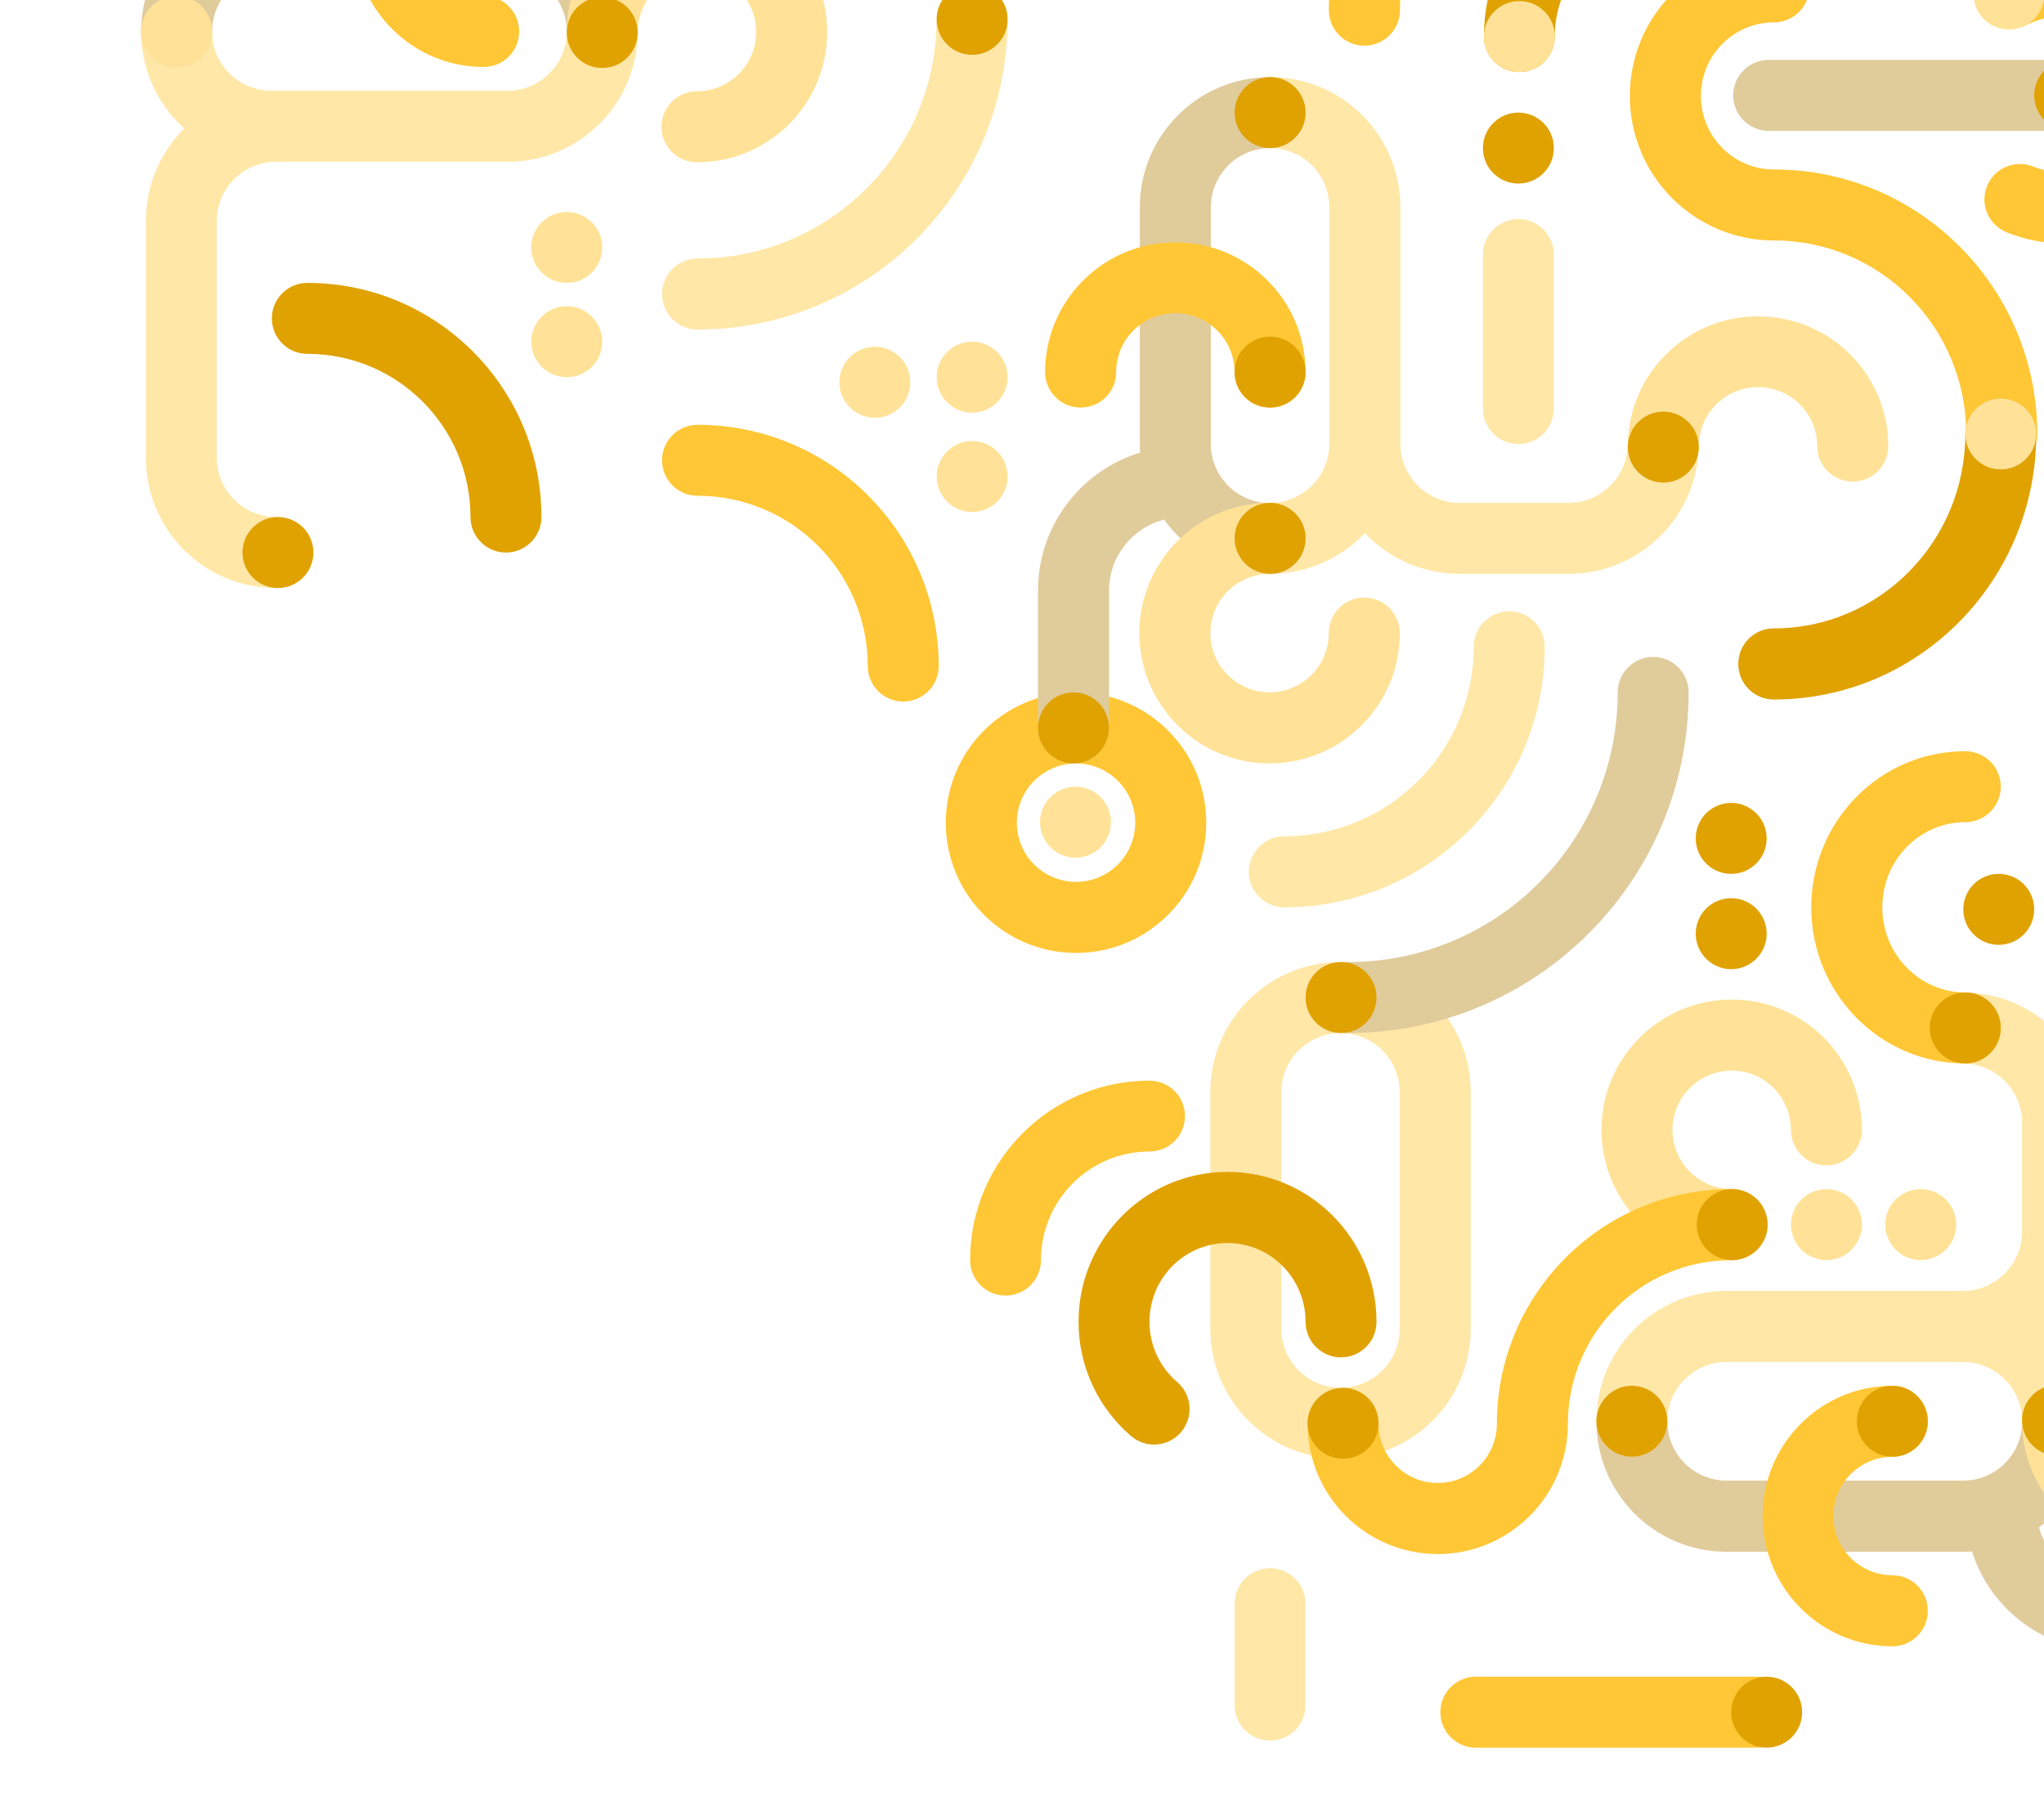 <svg width="869" height="764" viewBox="0 0 869 764" fill="none" xmlns="http://www.w3.org/2000/svg">
<g clip-path="url(#clip0)">
<path fill-rule="evenodd" clip-rule="evenodd" d="M695.912 -96.445C640.281 -96.445 595.181 -51.334 595.181 4.315C595.181 12.662 588.416 19.429 580.072 19.429C571.727 19.429 564.962 12.662 564.962 4.315C564.962 -68.028 623.59 -126.673 695.912 -126.673C704.257 -126.673 711.022 -119.907 711.022 -111.559C711.022 -103.212 704.257 -96.445 695.912 -96.445Z" fill="#FFC735"/>
<path fill-rule="evenodd" clip-rule="evenodd" d="M839.816 -3.428C839.816 -54.578 798.364 -96.042 747.23 -96.042C738.893 -96.042 732.134 -102.803 732.134 -111.142C732.134 -119.482 738.893 -126.242 747.23 -126.242C815.038 -126.242 870.008 -71.257 870.008 -3.428C870.008 4.911 863.249 11.672 854.912 11.672C846.575 11.672 839.816 4.911 839.816 -3.428Z" fill="#FFE7A7"/>
<path fill-rule="evenodd" clip-rule="evenodd" d="M368.923 283.189C368.923 243.201 336.516 210.785 296.54 210.785C288.211 210.785 281.46 204.031 281.46 195.7C281.46 187.37 288.211 180.616 296.54 180.616C353.173 180.616 399.083 226.54 399.083 283.189C399.083 291.52 392.331 298.274 384.003 298.274C375.675 298.274 368.923 291.52 368.923 283.189Z" fill="#FFC735"/>
<path fill-rule="evenodd" clip-rule="evenodd" d="M482.63 349.776C482.63 335.873 471.362 324.603 457.464 324.603C443.564 324.603 432.298 335.873 432.298 349.776C432.298 363.678 443.564 374.949 457.464 374.949C471.362 374.949 482.63 363.678 482.63 349.776ZM457.464 294.395C488.04 294.395 512.829 319.189 512.829 349.776C512.829 380.362 488.04 405.157 457.464 405.157C426.886 405.157 402.099 380.362 402.099 349.776C402.099 319.189 426.886 294.395 457.464 294.395Z" fill="#FFC735"/>
<path fill-rule="evenodd" clip-rule="evenodd" d="M524.893 47.874C524.893 56.204 531.653 62.958 539.995 62.958C553.895 62.958 565.164 74.214 565.164 88.099V188.661C565.164 202.545 553.895 213.801 539.995 213.801C531.653 213.801 524.893 220.555 524.893 228.886C524.893 237.216 531.653 243.97 539.995 243.97C555.862 243.97 570.17 237.304 580.266 226.622C590.361 237.304 604.671 243.97 620.538 243.97H666.851C697.433 243.97 722.224 219.208 722.224 188.661C722.224 180.33 715.463 173.577 707.122 173.577C698.782 173.577 692.02 180.33 692.02 188.661C692.02 202.545 680.751 213.801 666.851 213.801H620.538C606.637 213.801 595.368 202.545 595.368 188.661V88.099C595.368 57.552 570.576 32.79 539.995 32.79C531.653 32.79 524.893 39.543 524.893 47.874Z" fill="#FFE7A7"/>
<path d="M555.052 228.982C555.052 220.648 548.292 213.891 539.953 213.891C526.055 213.891 514.788 202.629 514.788 188.738V88.126C514.788 74.234 526.055 62.973 539.953 62.973C548.292 62.973 555.052 56.216 555.052 47.881C555.052 39.547 548.292 32.79 539.953 32.79C509.377 32.79 484.59 57.564 484.59 88.126V188.738C484.59 189.976 484.631 191.205 484.711 192.422C459.581 200.112 441.307 223.481 441.307 251.117V309.472C441.307 317.806 448.067 324.563 456.406 324.563C464.744 324.563 471.505 317.806 471.505 309.472V251.117C471.505 236.586 481.448 224.374 494.904 220.911C504.948 234.934 521.383 244.074 539.953 244.074C548.292 244.074 555.052 237.317 555.052 228.982Z" fill="#E0CB9B"/>
<path fill-rule="evenodd" clip-rule="evenodd" d="M539.757 244.009C525.857 244.009 514.591 255.28 514.591 269.182C514.591 283.085 525.857 294.355 539.757 294.355C553.656 294.355 564.923 283.085 564.923 269.182C564.923 260.841 571.682 254.078 580.022 254.078C588.361 254.078 595.122 260.841 595.122 269.182C595.122 299.769 570.333 324.563 539.757 324.563C509.179 324.563 484.392 299.769 484.392 269.182C484.392 238.596 509.179 213.801 539.757 213.801C548.096 213.801 554.856 220.564 554.856 228.905C554.856 237.247 548.096 244.009 539.757 244.009Z" fill="#FFE297"/>
<path fill-rule="evenodd" clip-rule="evenodd" d="M539.973 243.97C531.643 243.97 524.893 237.216 524.893 228.886C524.893 220.555 531.643 213.801 539.973 213.801C548.301 213.801 555.052 220.555 555.052 228.886C555.052 237.216 548.301 243.97 539.973 243.97Z" fill="#E0A200"/>
<path fill-rule="evenodd" clip-rule="evenodd" d="M539.973 62.958C531.643 62.958 524.893 56.204 524.893 47.874C524.893 39.543 531.643 32.79 539.973 32.79C548.301 32.79 555.052 39.543 555.052 47.874C555.052 56.204 548.301 62.958 539.973 62.958Z" fill="#E0A200"/>
<path fill-rule="evenodd" clip-rule="evenodd" d="M456.387 324.563C448.058 324.563 441.307 317.81 441.307 309.479C441.307 301.149 448.058 294.395 456.387 294.395C464.715 294.395 471.466 301.149 471.466 309.479C471.466 317.81 464.715 324.563 456.387 324.563Z" fill="#E0A200"/>
<path fill-rule="evenodd" clip-rule="evenodd" d="M457.248 364.644C448.92 364.644 442.168 357.891 442.168 349.56C442.168 341.23 448.92 334.476 457.248 334.476C465.576 334.476 472.328 341.23 472.328 349.56C472.328 357.891 465.576 364.644 457.248 364.644Z" fill="#FFE297"/>
<path fill-rule="evenodd" clip-rule="evenodd" d="M864.472 70.824C881.646 77.809 901.096 69.615 907.998 52.717C914.898 35.819 906.729 16.391 889.555 9.406C880.066 5.548 869.881 6.312 861.464 10.657C854.054 14.481 844.941 11.587 841.108 4.193C837.276 -3.201 840.176 -12.295 847.585 -16.12C863.546 -24.358 882.962 -25.829 900.956 -18.51C933.456 -5.293 949.221 31.655 935.972 64.094C922.724 96.535 885.57 111.959 853.07 98.742C845.346 95.6 841.635 86.803 844.784 79.094C847.932 71.385 856.747 67.683 864.472 70.824Z" fill="#FFC735"/>
<path fill-rule="evenodd" clip-rule="evenodd" d="M524.853 158.236C524.853 144.38 513.586 133.147 499.688 133.147C485.788 133.147 474.522 144.38 474.522 158.236C474.522 166.549 467.761 173.289 459.422 173.289C451.082 173.289 444.323 166.549 444.323 158.236C444.323 127.751 469.11 103.04 499.688 103.04C530.264 103.04 555.052 127.751 555.052 158.236C555.052 166.549 548.292 173.289 539.953 173.289C531.613 173.289 524.853 166.549 524.853 158.236Z" fill="#FFC735"/>
<path fill-rule="evenodd" clip-rule="evenodd" d="M772.595 189.697C772.595 175.841 761.328 164.608 747.429 164.608C733.53 164.608 722.263 175.841 722.263 189.697C722.263 198.011 715.503 204.751 707.164 204.751C698.825 204.751 692.064 198.011 692.064 189.697C692.064 159.213 716.852 134.501 747.429 134.501C778.007 134.501 802.794 159.213 802.794 189.697C802.794 198.011 796.033 204.751 787.694 204.751C779.355 204.751 772.595 198.011 772.595 189.697Z" fill="#FFE297"/>
<path fill-rule="evenodd" clip-rule="evenodd" d="M546.022 355.559C590.491 355.559 626.54 319.5 626.54 275.018C626.54 266.678 633.299 259.916 641.637 259.916C649.975 259.916 656.734 266.678 656.734 275.018C656.734 336.18 607.166 385.763 546.022 385.763C537.684 385.763 530.925 379.001 530.925 370.661C530.925 362.321 537.684 355.559 546.022 355.559Z" fill="#FFE7A7"/>
<path fill-rule="evenodd" clip-rule="evenodd" d="M539.973 173.289C531.643 173.289 524.893 166.535 524.893 158.205C524.893 149.874 531.643 143.121 539.973 143.121C548.301 143.121 555.052 149.874 555.052 158.205C555.052 166.535 548.301 173.289 539.973 173.289Z" fill="#E0A200"/>
<path fill-rule="evenodd" clip-rule="evenodd" d="M645.532 78.042C637.204 78.042 630.452 71.289 630.452 62.958C630.452 54.627 637.204 47.874 645.532 47.874C653.86 47.874 660.612 54.627 660.612 62.958C660.612 71.289 653.86 78.042 645.532 78.042Z" fill="#E0A200"/>
<path fill-rule="evenodd" clip-rule="evenodd" d="M834.677 386.625C834.677 394.955 841.429 401.709 849.757 401.709C858.085 401.709 864.837 394.955 864.837 386.625C864.837 378.294 858.085 371.54 849.757 371.54C841.429 371.54 834.677 378.294 834.677 386.625Z" fill="#E0A200"/>
<path d="M693.795 589.185C702.127 589.185 708.883 595.956 708.883 604.308C708.883 618.228 720.141 629.513 734.028 629.513H834.611C848.498 629.513 859.756 618.228 859.756 604.308C859.756 595.956 866.511 589.185 874.844 589.185C883.176 589.185 889.931 595.956 889.931 604.308C889.931 622.869 880.833 639.299 866.864 649.364C870.409 662.372 882.351 671.856 896.972 671.856H955.309C963.642 671.856 970.397 678.627 970.397 686.979C970.397 695.331 963.642 702.102 955.309 702.102H896.972C869.683 702.102 846.243 684.571 838.406 659.63C837.151 659.715 835.886 659.758 834.611 659.758H734.028C703.475 659.758 678.708 634.933 678.708 604.308C678.708 595.956 685.463 589.185 693.795 589.185Z" fill="#E0CB9B"/>
<path fill-rule="evenodd" clip-rule="evenodd" d="M569.917 409.036C600.494 409.036 625.282 433.798 625.282 464.345V564.907C625.282 595.454 600.494 620.216 569.917 620.216C539.339 620.216 514.552 595.454 514.552 564.907V464.345C514.552 433.798 539.339 409.036 569.917 409.036ZM595.083 464.345C595.083 450.46 583.815 439.204 569.917 439.204C556.018 439.204 544.751 450.46 544.751 464.345V564.907C544.751 578.792 556.018 590.047 569.917 590.047C583.815 590.047 595.083 578.792 595.083 564.907V464.345Z" fill="#FFE7A7"/>
<path fill-rule="evenodd" clip-rule="evenodd" d="M693.788 619.354C702.116 619.354 708.868 612.59 708.868 604.248C708.868 590.343 720.12 579.07 734.001 579.07H834.534C848.414 579.07 859.667 590.343 859.667 604.248C859.667 612.59 866.419 619.354 874.747 619.354C883.075 619.354 889.827 612.59 889.827 604.248C889.827 588.376 883.163 574.063 872.484 563.964C883.163 553.865 889.827 539.552 889.827 523.681V477.355C889.827 446.763 865.072 421.965 834.534 421.965C826.206 421.965 819.454 428.728 819.454 437.071C819.454 445.414 826.206 452.177 834.534 452.177C848.414 452.177 859.667 463.45 859.667 477.355V523.681C859.667 537.586 848.414 548.858 834.534 548.858H734.002C734.001 548.858 734.002 548.858 734.002 548.858C703.464 548.858 678.708 573.656 678.708 604.248C678.708 612.59 685.46 619.354 693.788 619.354Z" fill="#FFE7A7"/>
<path fill-rule="evenodd" clip-rule="evenodd" d="M889.866 604.054C889.866 617.957 901.133 629.227 915.032 629.227C928.93 629.227 940.198 617.957 940.198 604.054C940.198 590.151 928.93 578.881 915.032 578.881C906.693 578.881 899.932 572.118 899.932 563.777C899.932 555.436 906.693 548.673 915.032 548.673C945.609 548.673 970.397 573.468 970.397 604.054C970.397 634.641 945.609 659.435 915.032 659.435C884.454 659.435 859.667 634.641 859.667 604.054C859.667 595.713 866.428 588.95 874.767 588.95C883.106 588.95 889.866 595.713 889.866 604.054Z" fill="#FFE297"/>
<path fill-rule="evenodd" clip-rule="evenodd" d="M761.393 480.363C761.393 466.46 750.126 455.19 736.227 455.19C722.328 455.19 711.061 466.46 711.061 480.363C711.061 494.266 722.328 505.536 736.227 505.536C744.566 505.536 751.326 512.299 751.326 520.64C751.326 528.981 744.566 535.744 736.227 535.744C705.649 535.744 680.862 510.949 680.862 480.363C680.862 449.777 705.649 424.982 736.227 424.982C766.804 424.982 791.592 449.777 791.592 480.363C791.592 488.704 784.831 495.467 776.492 495.467C768.153 495.467 761.393 488.704 761.393 480.363Z" fill="#FFE297"/>
<path fill-rule="evenodd" clip-rule="evenodd" d="M555.052 561.989C555.052 543.421 540.132 528.492 521.876 528.492C503.621 528.492 488.701 543.421 488.701 561.989C488.701 572.246 493.247 581.399 500.443 587.557C506.778 592.979 507.531 602.524 502.125 608.876C496.718 615.229 487.2 615.984 480.865 610.563C467.219 598.885 458.541 581.441 458.541 561.989C458.541 526.853 486.83 498.249 521.876 498.249C556.923 498.249 585.212 526.853 585.212 561.989C585.212 570.34 578.46 577.11 570.132 577.11C561.804 577.11 555.052 570.34 555.052 561.989Z" fill="#E0A200"/>
<path fill-rule="evenodd" clip-rule="evenodd" d="M889.827 603.839C889.827 612.17 883.075 618.923 874.747 618.923C866.419 618.923 859.667 612.17 859.667 603.839C859.667 595.508 866.419 588.755 874.747 588.755C883.075 588.755 889.827 595.508 889.827 603.839Z" fill="#E0A200"/>
<path fill-rule="evenodd" clip-rule="evenodd" d="M708.868 604.269C708.868 612.6 702.116 619.354 693.788 619.354C685.46 619.354 678.708 612.6 678.708 604.269C678.708 595.939 685.46 589.185 693.788 589.185C702.116 589.185 708.868 595.939 708.868 604.269Z" fill="#E0A200"/>
<path fill-rule="evenodd" clip-rule="evenodd" d="M804.548 619.393C790.696 619.393 779.466 630.663 779.466 644.566C779.466 658.469 790.696 669.739 804.548 669.739C812.859 669.739 819.597 676.502 819.597 684.843C819.597 693.185 812.859 699.947 804.548 699.947C774.073 699.947 749.368 675.152 749.368 644.566C749.368 613.98 774.073 589.185 804.548 589.185C812.859 589.185 819.597 595.948 819.597 604.289C819.597 612.63 812.859 619.393 804.548 619.393Z" fill="#FFC735"/>
<path fill-rule="evenodd" clip-rule="evenodd" d="M835.512 349.56C816.325 349.56 800.263 365.485 800.263 385.763C800.263 406.04 816.325 421.965 835.512 421.965C843.855 421.965 850.619 428.719 850.619 437.049C850.619 445.38 843.855 452.134 835.512 452.134C799.077 452.134 770.049 422.135 770.049 385.763C770.049 349.39 799.077 319.392 835.512 319.392C843.855 319.392 850.619 326.145 850.619 334.476C850.619 342.806 843.855 349.56 835.512 349.56Z" fill="#FFC735"/>
<path fill-rule="evenodd" clip-rule="evenodd" d="M736 535.8C697.661 535.8 666.582 566.923 666.582 605.316C666.582 635.92 641.808 660.728 611.248 660.728C580.688 660.728 555.914 635.92 555.914 605.316C555.914 596.97 562.671 590.204 571.005 590.204C579.339 590.204 586.096 596.97 586.096 605.316C586.096 619.227 597.357 630.504 611.248 630.504C625.139 630.504 636.4 619.227 636.4 605.316C636.4 550.231 680.993 505.575 736 505.575C744.335 505.575 751.091 512.341 751.091 520.687C751.091 529.034 744.335 535.8 736 535.8Z" fill="#FFC735"/>
<path d="M573.148 409.035C636.444 409.035 687.756 357.709 687.756 294.395C687.756 286.064 694.507 279.31 702.836 279.31C711.164 279.31 717.916 286.064 717.916 294.395C717.916 374.371 653.101 439.204 573.148 439.204C564.82 439.204 558.068 432.45 558.068 424.12C558.068 415.789 564.82 409.035 573.148 409.035Z" fill="#E0CB9B"/>
<path fill-rule="evenodd" clip-rule="evenodd" d="M488.724 489.581C463.224 489.581 442.552 510.26 442.552 535.767C442.552 544.085 435.811 550.828 427.496 550.828C419.181 550.828 412.439 544.085 412.439 535.767C412.439 493.624 446.593 459.46 488.724 459.46C497.04 459.46 503.781 466.203 503.781 474.521C503.781 482.838 497.04 489.581 488.724 489.581Z" fill="#FFC735"/>
<path fill-rule="evenodd" clip-rule="evenodd" d="M819.597 604.269C819.597 612.6 812.846 619.354 804.517 619.354C796.189 619.354 789.438 612.6 789.438 604.269C789.438 595.939 796.189 589.185 804.517 589.185C812.846 589.185 819.597 595.939 819.597 604.269Z" fill="#E0A200"/>
<path fill-rule="evenodd" clip-rule="evenodd" d="M751.522 520.659C751.522 528.99 744.77 535.744 736.442 535.744C728.114 535.744 721.362 528.99 721.362 520.659C721.362 512.329 728.114 505.575 736.442 505.575C744.77 505.575 751.522 512.329 751.522 520.659Z" fill="#E0A200"/>
<path fill-rule="evenodd" clip-rule="evenodd" d="M751.091 396.968C751.091 405.298 744.34 412.052 736.012 412.052C727.683 412.052 720.932 405.298 720.932 396.968C720.932 388.637 727.683 381.884 736.012 381.884C744.34 381.884 751.091 388.637 751.091 396.968Z" fill="#E0A200"/>
<path fill-rule="evenodd" clip-rule="evenodd" d="M751.091 356.456C751.091 364.786 744.34 371.54 736.012 371.54C727.683 371.54 720.932 364.786 720.932 356.456C720.932 348.125 727.683 341.372 736.012 341.372C744.34 341.372 751.091 348.125 751.091 356.456Z" fill="#E0A200"/>
<path fill-rule="evenodd" clip-rule="evenodd" d="M722.224 190.098C722.224 198.428 715.472 205.182 707.144 205.182C698.816 205.182 692.064 198.428 692.064 190.098C692.064 181.767 698.816 175.013 707.144 175.013C715.472 175.013 722.224 181.767 722.224 190.098Z" fill="#E0A200"/>
<path fill-rule="evenodd" clip-rule="evenodd" d="M850.619 437.049C850.619 445.38 843.867 452.133 835.539 452.133C827.211 452.133 820.459 445.38 820.459 437.049C820.459 428.719 827.211 421.965 835.539 421.965C843.867 421.965 850.619 428.719 850.619 437.049Z" fill="#E0A200"/>
<path fill-rule="evenodd" clip-rule="evenodd" d="M75.08 -1.689C83.408 -1.689 90.16 5.072 90.16 13.413C90.16 27.313 101.412 38.582 115.293 38.582H215.826C229.706 38.582 240.959 27.313 240.959 13.413C240.959 5.072 247.711 -1.689 256.039 -1.689C264.367 -1.689 271.119 5.072 271.119 13.413C271.119 43.994 246.364 68.785 215.826 68.785H117.323C117.316 68.785 117.31 68.785 117.304 68.785C103.423 68.785 92.171 80.054 92.171 93.954V194.631C92.171 208.532 103.423 219.801 117.304 219.801C125.632 219.801 132.384 226.562 132.384 234.902C132.384 243.242 125.632 250.004 117.304 250.004C86.766 250.004 62.011 225.213 62.011 194.631V93.954C62.011 78.579 68.269 64.666 78.373 54.633C67.095 44.496 60 29.784 60 13.413C60 5.072 66.751 -1.689 75.08 -1.689Z" fill="#FFE7A7"/>
<path d="M219.79 -41.631C227.755 -66.22 250.905 -84.006 278.222 -84.006H336.593C344.93 -84.006 351.689 -77.269 351.689 -68.957C351.689 -60.646 344.93 -53.908 336.593 -53.908H278.222C263.952 -53.908 251.921 -44.358 248.206 -31.32C262.088 -21.293 271.119 -4.986 271.119 13.426C271.119 21.74 264.367 28.48 256.039 28.48C247.711 28.48 240.959 21.74 240.959 13.426C240.959 -0.43 229.706 -11.663 215.826 -11.663H115.293C101.412 -11.663 90.16 -0.43 90.16 13.426C90.16 21.74 83.408 28.48 75.08 28.48C66.751 28.48 60 21.74 60 13.426C60 -17.058 84.755 -41.77 115.293 -41.77H215.826C217.159 -41.77 218.481 -41.723 219.79 -41.631Z" fill="#E0CB9B"/>
<path fill-rule="evenodd" clip-rule="evenodd" d="M271.158 13.611C271.158 -0.292 282.425 -11.562 296.324 -11.562C310.223 -11.562 321.49 -0.292 321.49 13.611C321.49 27.513 310.223 38.784 296.324 38.784C287.985 38.784 281.224 45.546 281.224 53.888C281.224 62.229 287.985 68.992 296.324 68.992C326.901 68.992 351.689 44.197 351.689 13.611C351.689 -16.976 326.901 -41.77 296.324 -41.77C265.746 -41.77 240.959 -16.976 240.959 13.611C240.959 21.952 247.72 28.715 256.059 28.715C264.398 28.715 271.158 21.952 271.158 13.611Z" fill="#FFE297"/>
<path fill-rule="evenodd" clip-rule="evenodd" d="M271.119 13.826C271.119 5.496 264.367 -1.258 256.039 -1.258C247.711 -1.258 240.959 5.496 240.959 13.826C240.959 22.157 247.711 28.911 256.039 28.911C264.367 28.911 271.119 22.157 271.119 13.826Z" fill="#E0A200"/>
<path fill-rule="evenodd" clip-rule="evenodd" d="M90.16 13.395C90.16 5.065 83.408 -1.689 75.08 -1.689C66.752 -1.689 60 5.065 60 13.395C60 21.726 66.752 28.48 75.08 28.48C83.408 28.48 90.16 21.726 90.16 13.395Z" fill="#FFE297"/>
<path fill-rule="evenodd" clip-rule="evenodd" d="M256.039 105.194C256.039 96.864 249.287 90.11 240.959 90.11C232.631 90.11 225.879 96.864 225.879 105.194C225.879 113.525 232.631 120.278 240.959 120.278C249.287 120.278 256.039 113.525 256.039 105.194Z" fill="#FFE297"/>
<path fill-rule="evenodd" clip-rule="evenodd" d="M256.039 145.275C256.039 136.945 249.287 130.191 240.959 130.191C232.631 130.191 225.879 136.945 225.879 145.275C225.879 153.606 232.631 160.36 240.959 160.36C249.287 160.36 256.039 153.606 256.039 145.275Z" fill="#FFE297"/>
<path fill-rule="evenodd" clip-rule="evenodd" d="M387.019 162.514C387.019 154.184 380.267 147.43 371.939 147.43C363.611 147.43 356.859 154.184 356.859 162.514C356.859 170.845 363.611 177.599 371.939 177.599C380.267 177.599 387.019 170.845 387.019 162.514Z" fill="#FFE297"/>
<path fill-rule="evenodd" clip-rule="evenodd" d="M428.381 160.36C428.381 152.029 421.629 145.275 413.301 145.275C404.973 145.275 398.221 152.029 398.221 160.36C398.221 168.69 404.973 175.444 413.301 175.444C421.629 175.444 428.381 168.69 428.381 160.36Z" fill="#FFE297"/>
<path fill-rule="evenodd" clip-rule="evenodd" d="M428.381 202.596C428.381 194.265 421.629 187.511 413.301 187.511C404.973 187.511 398.221 194.265 398.221 202.596C398.221 210.926 404.973 217.68 413.301 217.68C421.629 217.68 428.381 210.926 428.381 202.596Z" fill="#FFE297"/>
<path fill-rule="evenodd" clip-rule="evenodd" d="M205.66 -1.728C191.808 -1.728 180.578 -12.999 180.578 -26.901C180.578 -40.804 191.808 -52.074 205.66 -52.074C213.971 -52.074 220.709 -58.837 220.709 -67.178C220.709 -75.52 213.971 -82.282 205.66 -82.282C175.184 -82.282 150.48 -57.487 150.48 -26.901C150.48 3.685 175.184 28.48 205.66 28.48C213.971 28.48 220.709 21.717 220.709 13.376C220.709 5.034 213.971 -1.728 205.66 -1.728Z" fill="#FFC735"/>
<path fill-rule="evenodd" clip-rule="evenodd" d="M130.66 150.447C168.971 150.447 200.028 181.513 200.028 219.835C200.028 228.166 206.78 234.919 215.108 234.919C223.436 234.919 230.188 228.166 230.188 219.835C230.188 164.852 185.628 120.279 130.66 120.279C122.332 120.279 115.58 127.032 115.58 135.363C115.58 143.693 122.332 150.447 130.66 150.447Z" fill="#E0A200"/>
<path fill-rule="evenodd" clip-rule="evenodd" d="M133.245 234.919C133.245 226.589 126.494 219.835 118.165 219.835C109.837 219.835 103.086 226.589 103.086 234.919C103.086 243.25 109.837 250.004 118.165 250.004C126.494 250.004 133.245 243.25 133.245 234.919Z" fill="#E0A200"/>
<path fill-rule="evenodd" clip-rule="evenodd" d="M791.592 520.659C791.592 528.99 784.84 535.744 776.512 535.744C768.184 535.744 761.432 528.99 761.432 520.659C761.432 512.329 768.184 505.575 776.512 505.575C784.84 505.575 791.592 512.329 791.592 520.659Z" fill="#FFE297"/>
<path fill-rule="evenodd" clip-rule="evenodd" d="M831.661 520.659C831.661 528.99 824.91 535.744 816.581 535.744C808.253 535.744 801.501 528.99 801.501 520.659C801.501 512.329 808.253 505.575 816.581 505.575C824.91 505.575 831.661 512.329 831.661 520.659Z" fill="#FFE297"/>
<path fill-rule="evenodd" clip-rule="evenodd" d="M585.212 424.12C585.212 432.451 578.461 439.204 570.132 439.204C561.804 439.204 555.052 432.451 555.052 424.12C555.052 415.789 561.804 409.036 570.132 409.036C578.461 409.036 585.212 415.789 585.212 424.12Z" fill="#E0A200"/>
<path fill-rule="evenodd" clip-rule="evenodd" d="M586.074 605.132C586.074 613.462 579.322 620.216 570.994 620.216C562.666 620.216 555.914 613.462 555.914 605.132C555.914 596.801 562.666 590.047 570.994 590.047C579.322 590.047 586.074 596.801 586.074 605.132Z" fill="#E0A200"/>
<path fill-rule="evenodd" clip-rule="evenodd" d="M754.157 9.517C737.115 9.517 723.136 23.427 723.136 40.789C723.136 58.15 737.115 72.061 754.157 72.061C816.088 72.061 866.13 122.49 866.13 184.495C866.13 192.825 859.367 199.579 851.025 199.579C842.683 199.579 835.92 192.825 835.92 184.495C835.92 138.971 799.224 102.23 754.157 102.23C720.251 102.23 692.926 74.632 692.926 40.789C692.926 6.946 720.251 -20.652 754.157 -20.652C762.5 -20.652 769.262 -13.898 769.262 -5.568C769.262 2.763 762.5 9.517 754.157 9.517Z" fill="#FFC735"/>
<path fill-rule="evenodd" clip-rule="evenodd" d="M835.539 184.528C835.539 230.321 798.934 267.175 754.108 267.175C745.779 267.175 739.028 273.944 739.028 282.293C739.028 290.642 745.779 297.411 754.108 297.411C815.885 297.411 865.699 246.724 865.699 184.528C865.699 176.179 858.947 169.41 850.619 169.41C842.291 169.41 835.539 176.179 835.539 184.528Z" fill="#E0A200"/>
<path fill-rule="evenodd" clip-rule="evenodd" d="M850.619 199.579C842.291 199.579 835.539 192.825 835.539 184.494C835.539 176.164 842.291 169.41 850.619 169.41C858.947 169.41 865.699 176.164 865.699 184.494C865.699 192.825 858.947 199.579 850.619 199.579Z" fill="#FFE297"/>
<path fill-rule="evenodd" clip-rule="evenodd" d="M645.532 93.127C653.86 93.127 660.612 99.891 660.612 108.234V173.698C660.612 182.041 653.86 188.805 645.532 188.805C637.204 188.805 630.452 182.041 630.452 173.698V108.234C630.452 99.891 637.204 93.127 645.532 93.127Z" fill="#FFE7A7"/>
<path fill-rule="evenodd" clip-rule="evenodd" d="M398.192 8.238C398.192 64.388 352.687 109.906 296.554 109.906C288.218 109.906 281.46 116.666 281.46 125.005C281.46 133.343 288.218 140.104 296.554 140.104C369.36 140.104 428.381 81.065 428.381 8.238C428.381 -0.1 421.623 -6.861 413.286 -6.861C404.95 -6.861 398.192 -0.1 398.192 8.238Z" fill="#FFE7A7"/>
<path d="M894.997 40.547C894.997 48.878 888.233 55.632 879.89 55.632H751.981C743.637 55.632 736.873 48.878 736.873 40.547C736.873 32.217 743.637 25.463 751.981 25.463H879.89C888.233 25.463 894.997 32.217 894.997 40.547Z" fill="#E0CB9B"/>
<path fill-rule="evenodd" clip-rule="evenodd" d="M428.381 8.224C428.381 -0.107 421.629 -6.861 413.301 -6.861C404.973 -6.861 398.221 -0.107 398.221 8.224C398.221 16.554 404.973 23.308 413.301 23.308C421.629 23.308 428.381 16.554 428.381 8.224Z" fill="#E0A200"/>
<path fill-rule="evenodd" clip-rule="evenodd" d="M864.729 8.115C858.839 14.006 849.291 14.006 843.403 8.115C837.513 2.224 837.513 -7.327 843.403 -13.217C849.291 -19.108 858.839 -19.108 864.729 -13.217C870.618 -7.327 870.618 2.224 864.729 8.115Z" fill="#FFE297"/>
<path fill-rule="evenodd" clip-rule="evenodd" d="M539.973 740.028C531.644 740.028 524.893 733.288 524.893 724.974V681.817C524.893 673.502 531.644 666.762 539.973 666.762C548.301 666.762 555.052 673.502 555.052 681.817V724.974C555.052 733.288 548.301 740.028 539.973 740.028Z" fill="#FFE7A7"/>
<path fill-rule="evenodd" clip-rule="evenodd" d="M612.356 727.961C612.356 719.631 619.114 712.877 627.45 712.877H747.199C755.535 712.877 762.294 719.631 762.294 727.961C762.294 736.292 755.535 743.046 747.199 743.046H627.45C619.114 743.046 612.356 736.292 612.356 727.961Z" fill="#FFC735"/>
<path fill-rule="evenodd" clip-rule="evenodd" d="M751.091 743.046C742.763 743.046 736.011 736.292 736.011 727.961C736.011 719.631 742.763 712.877 751.091 712.877C759.42 712.877 766.171 719.631 766.171 727.961C766.171 736.292 759.42 743.046 751.091 743.046Z" fill="#E0A200"/>
<path fill-rule="evenodd" clip-rule="evenodd" d="M707.168 -30.612C681.667 -30.612 660.995 -9.934 660.995 15.574C660.995 23.892 654.254 30.635 645.939 30.635C637.623 30.635 630.883 23.892 630.883 15.574C630.883 -26.57 665.037 -60.733 707.168 -60.733C715.483 -60.733 722.224 -53.99 722.224 -45.672C722.224 -37.355 715.483 -30.612 707.168 -30.612Z" fill="#E0A200"/>
<path fill-rule="evenodd" clip-rule="evenodd" d="M635.3 4.884C641.188 -1.007 650.737 -1.007 656.626 4.884C662.515 10.775 662.515 20.326 656.626 26.216C650.737 32.107 641.188 32.107 635.3 26.216C629.411 20.326 629.411 10.775 635.3 4.884Z" fill="#FFE297"/>
<path fill-rule="evenodd" clip-rule="evenodd" d="M894.997 40.471C895.039 48.802 888.322 55.59 879.993 55.632C871.665 55.673 864.88 48.955 864.837 40.623C864.795 32.292 871.513 25.505 879.841 25.463C888.17 25.421 894.956 32.141 894.997 40.471Z" fill="#E0A200"/>
</g>
<defs>
<clipPath id="clip0">
<rect width="869" height="764" fill="white"/>
</clipPath>
</defs>
</svg>
